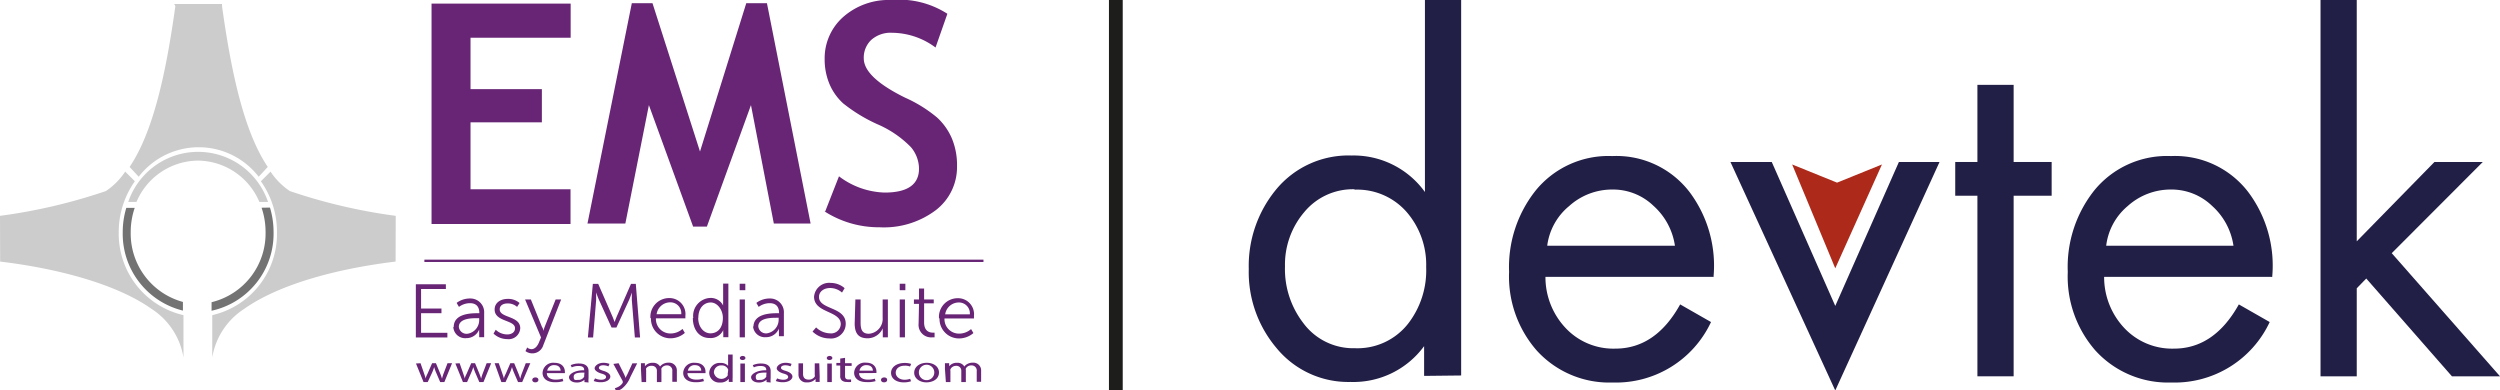 <svg id="Layer_1" data-name="Layer 1" xmlns="http://www.w3.org/2000/svg" viewBox="0 0 181.5 28.35"><defs><style>.cls-1,.cls-2{fill:#221f47;}.cls-1{fill-rule:evenodd;}.cls-3{fill:#ad291a;}.cls-4{fill:#737373;}.cls-5{fill:#cdcccc;}.cls-6{fill:#682576;}.cls-7{fill:none;stroke:#1d1d1b;stroke-miterlimit:10;}</style></defs><title>DEVTEK_logo</title><path class="cls-1" d="M134.43,453a4.58,4.58,0,0,0-3.66,1.67,5.88,5.88,0,0,0-1.39,3.93,6.41,6.41,0,0,0,1.32,4.1,4.51,4.51,0,0,0,3.76,1.84,4.67,4.67,0,0,0,3.85-1.77,6.32,6.32,0,0,0,1.32-4.12,5.84,5.84,0,0,0-1.42-4,4.77,4.77,0,0,0-3.78-1.62Zm5.05,13.55v-2.16h0a6.36,6.36,0,0,1-5.34,2.6,6.74,6.74,0,0,1-5.39-2.48,8.53,8.53,0,0,1-2-5.72,8.72,8.72,0,0,1,2-5.79,6.81,6.81,0,0,1,5.47-2.45,6.38,6.38,0,0,1,5.32,2.65h0v-14h2.63v27.32Z" transform="translate(-36.09 -439.26)"/><path class="cls-1" d="M160.44,459.36H148.29a5.38,5.38,0,0,0,1.46,3.71,4.75,4.75,0,0,0,3.61,1.5q2.93,0,4.71-3.21l2.24,1.28a7.62,7.62,0,0,1-7.15,4.39,7.11,7.11,0,0,1-5.51-2.33,8.16,8.16,0,0,1-2-5.7,8.92,8.92,0,0,1,1.93-5.91,6.81,6.81,0,0,1,5.56-2.5,6.69,6.69,0,0,1,5.64,2.65,8.91,8.91,0,0,1,1.71,6.14Zm-12-2.26h9.25a4.82,4.82,0,0,0-1.56-2.9,4.23,4.23,0,0,0-3-1.18,4.65,4.65,0,0,0-3.12,1.2,4.45,4.45,0,0,0-1.59,2.87Z" transform="translate(-36.09 -439.26)"/><polygon class="cls-2" points="128.63 11.76 133.24 22.21 137.86 11.76 140.81 11.76 133.24 28.35 125.63 11.76 128.63 11.76 128.63 11.76"/><polygon class="cls-2" points="146.19 14.21 146.19 27.32 143.56 27.32 143.56 14.21 141.95 14.21 141.95 11.76 143.56 11.76 143.56 6.16 146.19 6.16 146.19 11.76 148.95 11.76 148.95 14.21 146.19 14.21 146.19 14.21"/><path class="cls-1" d="M201,459.36H188.85a5.39,5.39,0,0,0,1.46,3.71,4.76,4.76,0,0,0,3.61,1.5q2.92,0,4.71-3.21l2.24,1.28a7.62,7.62,0,0,1-7.15,4.39,7.12,7.12,0,0,1-5.51-2.33,8.15,8.15,0,0,1-2-5.7,8.93,8.93,0,0,1,1.92-5.91,6.81,6.81,0,0,1,5.57-2.5,6.69,6.69,0,0,1,5.64,2.65,8.9,8.9,0,0,1,1.71,6.14Zm-12-2.26h9.24a4.82,4.82,0,0,0-1.56-2.9,4.24,4.24,0,0,0-3-1.18,4.66,4.66,0,0,0-3.12,1.2A4.44,4.44,0,0,0,189,457.1Z" transform="translate(-36.09 -439.26)"/><polygon class="cls-2" points="171.1 0 171.1 17.52 176.74 11.76 180.25 11.76 173.64 18.38 181.5 27.32 178.01 27.32 171.79 20.22 171.1 20.93 171.1 27.32 168.47 27.32 168.47 0 171.1 0 171.1 0"/><polygon class="cls-3" points="130.11 11.94 133.24 19.48 136.63 11.94 133.37 13.26 130.11 11.94 130.11 11.94"/><path class="cls-4" d="M49.37,461.18a5.14,5.14,0,0,1-3.79-5.06,5.46,5.46,0,0,1,.29-1.77h-.61a6.12,6.12,0,0,0-.26,1.77,5.74,5.74,0,0,0,4.37,5.69Z" transform="translate(-36.09 -439.26)"/><path class="cls-4" d="M55.08,454.34a5.46,5.46,0,0,1,.29,1.77,5.13,5.13,0,0,1-3.92,5.09v.62a5.72,5.72,0,0,0,4.5-5.72,6.13,6.13,0,0,0-.26-1.77Z" transform="translate(-36.09 -439.26)"/><path class="cls-5" d="M50.48,450.92a4.89,4.89,0,0,1,4.44,3h.63a5.36,5.36,0,0,0-10.15,0H46a4.89,4.89,0,0,1,4.44-3" transform="translate(-36.09 -439.26)"/><path class="cls-5" d="M36.09,454.93a40.2,40.2,0,0,0,7.69-1.8,5.12,5.12,0,0,0,1.4-1.41l.7.7a6.39,6.39,0,0,0-1.17,3.72,6.06,6.06,0,0,0,4.7,6l0,3.07a5.2,5.2,0,0,0-2.31-3.52c-2.57-1.82-6.84-2.94-11-3.44Z" transform="translate(-36.09 -439.26)"/><path class="cls-5" d="M48.74,439.55h3.47v.16c.67,4.81,1.59,9.1,3.32,11.67l-.66.71h0a5.5,5.5,0,0,0-8.71,0h0l-.66-.71c1.73-2.57,2.65-6.86,3.32-11.67Z" transform="translate(-36.09 -439.26)"/><path class="cls-5" d="M64.82,454.93a40.21,40.21,0,0,1-7.69-1.8,5.12,5.12,0,0,1-1.4-1.41l-.7.7a6.39,6.39,0,0,1,1.17,3.72,6.06,6.06,0,0,1-4.7,6l0,3.07a5.2,5.2,0,0,1,2.31-3.52c2.57-1.82,6.84-2.94,11-3.44Z" transform="translate(-36.09 -439.26)"/><rect class="cls-6" x="30.81" y="18.85" width="40.59" height="0.17"/><path class="cls-6" d="M95.08,463.33a1.75,1.75,0,0,0,1.22.5,1.07,1.07,0,0,0,1.19-1.07c0-1.25-1.94-1-1.94-1.94,0-.41.37-.65.81-.65a1.31,1.31,0,0,1,.86.33l.19-.32a1.54,1.54,0,0,0-1-.38,1.1,1.1,0,0,0-1.22,1c0,1.21,1.94,1,1.94,2a.7.7,0,0,1-.79.66,1.5,1.5,0,0,1-1-.43Zm-16.31.43h.38l.22-2.72c0-.21,0-.55,0-.55h0s.12.36.21.55l.91,2h.35l.92-2c.09-.2.2-.54.2-.54h0s0,.33,0,.54l.22,2.72h.38l-.31-3.89H81.9l-1,2.29c-.09.2-.19.48-.19.48h0s-.1-.28-.19-.48l-1-2.29h-.39Zm-12.49,0h2.29v-.34H66.66V462h1.48v-.34H66.66v-1.42h1.8v-.34H66.28Z" transform="translate(-36.09 -439.26)"/><path class="cls-6" d="M104.71,462.08a1,1,0,0,1,1-.86.79.79,0,0,1,.79.86Zm-.41.29a1.41,1.41,0,0,0,1.46,1.46,1.6,1.6,0,0,0,1-.39l-.17-.29a1.3,1.3,0,0,1-.85.33,1.05,1.05,0,0,1-1.08-1.1h2.14c0-.06,0-.13,0-.19a1.16,1.16,0,0,0-1.16-1.28,1.36,1.36,0,0,0-1.38,1.46m-1.48.38a.91.91,0,0,0,1,1h.16v-.34h-.13c-.22,0-.63-.09-.63-.74v-1.39h.7V461h-.7v-.79h-.37V461h-.37v.32h.37Zm-1.37,1h.38V461h-.38Zm0-3.42h.41v-.47h-.41Zm-3.27,2.41c0,.73.28,1.08.94,1.08a1.21,1.21,0,0,0,1.1-.73h0a1.15,1.15,0,0,0,0,.22v.44h.37V461h-.38v1.33a1.08,1.08,0,0,1-1,1.16c-.54,0-.6-.39-.6-.82V461h-.38Zm-7,.23c0-.62.89-.64,1.32-.64h.16v.13a1,1,0,0,1-.85,1,.56.56,0,0,1-.63-.53m-.38,0a.86.86,0,0,0,.94.81,1,1,0,0,0,.94-.63h0a1.49,1.49,0,0,0,0,.23v.33H93V462a1,1,0,0,0-1-1.07,1.62,1.62,0,0,0-1,.32l.17.29a1.36,1.36,0,0,1,.79-.27c.39,0,.69.18.69.72V462h-.17c-.53,0-1.69.06-1.69,1m-1,.75h.38V461h-.38Zm0-3.42h.41v-.47h-.41Zm-3,2c0-.71.41-1.11.9-1.11s.88.55.88,1.11c0,.8-.43,1.13-.9,1.13s-.89-.44-.89-1.12m-.39,0c0,.86.47,1.46,1.21,1.46a1,1,0,0,0,1-.58h0a1.05,1.05,0,0,0,0,.2v.32h.37v-3.89h-.38v1.38a1.36,1.36,0,0,0,0,.21h0a1,1,0,0,0-.91-.55,1.3,1.3,0,0,0-1.26,1.46m-2.66-.28a1,1,0,0,1,1-.86.79.79,0,0,1,.79.86Zm-.41.29a1.41,1.41,0,0,0,1.46,1.46,1.6,1.6,0,0,0,1-.39l-.17-.29a1.3,1.3,0,0,1-.85.33,1.05,1.05,0,0,1-1.08-1.1h2.14c0-.06,0-.13,0-.19a1.16,1.16,0,0,0-1.16-1.28,1.36,1.36,0,0,0-1.38,1.46m-8.93,2.09-.14.3a.83.83,0,0,0,1.29-.42L76.83,461h-.4l-.8,2a2.65,2.65,0,0,0-.09.29h0s0-.15-.1-.29l-.81-2h-.42l1.16,2.76-.17.4c-.11.25-.29.45-.53.45a.6.6,0,0,1-.33-.13m-2.42-1a1.45,1.45,0,0,0,1,.4.84.84,0,0,0,.94-.79c0-.92-1.49-.73-1.49-1.37,0-.3.27-.43.56-.43a1,1,0,0,1,.7.25l.18-.28a1.25,1.25,0,0,0-.86-.3c-.51,0-.95.27-.95.77,0,.91,1.48.74,1.48,1.36,0,.29-.25.45-.56.45a1.21,1.21,0,0,1-.84-.34ZM69.4,463c0-.62.89-.64,1.32-.64h.16v.13a1,1,0,0,1-.85,1,.56.56,0,0,1-.63-.53M69,463a.86.86,0,0,0,.94.81,1,1,0,0,0,.94-.63h0a1.48,1.48,0,0,0,0,.23v.33h.36V462a1,1,0,0,0-1-1.07,1.62,1.62,0,0,0-1,.32l.17.29a1.36,1.36,0,0,1,.79-.27c.39,0,.69.18.69.72V462h-.17c-.53,0-1.69.06-1.69,1" transform="translate(-36.09 -439.26)"/><path class="cls-6" d="M96,454.61l1-2.55a5.74,5.74,0,0,0,3.31,1.18q2.5,0,2.5-1.74a2.46,2.46,0,0,0-.59-1.56,7.57,7.57,0,0,0-2.43-1.66,11.6,11.6,0,0,1-2.48-1.51,4,4,0,0,1-1-1.41,4.61,4.61,0,0,1-.35-1.81,4,4,0,0,1,1.36-3.07,5,5,0,0,1,3.48-1.22,6.48,6.48,0,0,1,4.07,1l-.86,2.45a5.33,5.33,0,0,0-3.15-1.07,2.11,2.11,0,0,0-1.52.52,1.77,1.77,0,0,0-.54,1.34q0,1.37,3,2.85a9.84,9.84,0,0,1,2.32,1.44,4.4,4.4,0,0,1,1.08,1.53,5,5,0,0,1,.37,2,3.94,3.94,0,0,1-1.53,3.19,6.26,6.26,0,0,1-4.1,1.25,7.3,7.3,0,0,1-4-1.16m-1,.89H92.27l-1.66-8.6-3.2,8.82h-1l-3.21-8.82-1.71,8.6H78.74l3.22-16h1.5l3.45,10.77,3.36-10.77h1.5ZM70.25,442v3.73h5.18v2.41H70.25V453h7.26v2.52H67.42v-16h10.1V442Z" transform="translate(-36.09 -439.26)"/><path class="cls-6" d="M66.62,465.63l.24.69c.05.15.1.29.14.43h0c0-.14.1-.28.16-.43l.3-.69h.28l.28.68a4.56,4.56,0,0,1,.16.44h0a3.21,3.21,0,0,1,.14-.44l.26-.68h.33L68.35,467h-.3l-.28-.65a3.62,3.62,0,0,1-.16-.44h0a3.23,3.23,0,0,1-.17.45l-.3.64h-.3l-.55-1.35Z" transform="translate(-36.09 -439.26)"/><path class="cls-6" d="M69.46,465.63l.24.69c.05.15.1.29.14.43h0c0-.14.1-.28.16-.43l.3-.69h.28l.28.68a4.56,4.56,0,0,1,.16.44h0a3.21,3.21,0,0,1,.14-.44l.26-.68h.33L71.19,467h-.3l-.28-.65a3.62,3.62,0,0,1-.16-.44h0a3.23,3.23,0,0,1-.17.45L70,467h-.3l-.55-1.35Z" transform="translate(-36.09 -439.26)"/><path class="cls-6" d="M72.3,465.63l.24.69c.05.15.1.29.14.43h0c0-.14.1-.28.16-.43l.3-.69h.28l.28.68a4.56,4.56,0,0,1,.16.44h0a3.19,3.19,0,0,1,.14-.44l.26-.68h.33L74,467h-.3l-.28-.65a3.62,3.62,0,0,1-.16-.44h0a3.23,3.23,0,0,1-.17.45l-.3.64h-.3L72,465.63Z" transform="translate(-36.09 -439.26)"/><path class="cls-6" d="M74.73,466.84c0-.1.09-.18.23-.18s.22.07.22.18-.09.18-.23.18S74.73,466.94,74.73,466.84Z" transform="translate(-36.09 -439.26)"/><path class="cls-6" d="M75.79,466.35c0,.33.3.47.63.47a1.59,1.59,0,0,0,.51-.07l.06.18a2,2,0,0,1-.61.08c-.57,0-.9-.27-.9-.68a.77.77,0,0,1,.86-.73c.6,0,.76.39.76.64a.68.68,0,0,1,0,.11Zm1-.18c0-.16-.09-.4-.46-.4a.48.48,0,0,0-.51.4Z" transform="translate(-36.09 -439.26)"/><path class="cls-6" d="M78.52,467l0-.17h0a.79.79,0,0,1-.56.2c-.37,0-.56-.19-.56-.39s.39-.51,1.1-.5v0c0-.11,0-.31-.42-.31a1.17,1.17,0,0,0-.48.1l-.08-.16a1.46,1.46,0,0,1,.6-.12c.56,0,.7.28.7.55v.51a1.41,1.41,0,0,0,0,.32Zm0-.69c-.36,0-.78,0-.78.3s.14.23.32.23a.47.47,0,0,0,.44-.23.2.2,0,0,0,0-.08Z" transform="translate(-36.09 -439.26)"/><path class="cls-6" d="M79.29,466.73a1.11,1.11,0,0,0,.44.1c.24,0,.36-.09.36-.2s-.09-.18-.34-.25-.49-.22-.49-.38.24-.4.63-.4a1.18,1.18,0,0,1,.45.08l-.08.18a.91.91,0,0,0-.38-.08c-.2,0-.31.08-.31.18s.11.16.35.23.48.21.48.41-.25.41-.69.41a1.36,1.36,0,0,1-.52-.09Z" transform="translate(-36.09 -439.26)"/><path class="cls-6" d="M81,465.63l.4.8.12.28h0c0-.08.07-.18.12-.28l.36-.79h.35l-.5,1a2,2,0,0,1-.63.85,1.06,1.06,0,0,1-.41.16l-.08-.21a1,1,0,0,0,.29-.12.82.82,0,0,0,.28-.27.15.15,0,0,0,0-.06.17.17,0,0,0,0-.06l-.68-1.25Z" transform="translate(-36.09 -439.26)"/><path class="cls-6" d="M82.62,466a3.58,3.58,0,0,0,0-.37h.29l0,.22h0a.69.69,0,0,1,.58-.25.56.56,0,0,1,.52.27h0a.65.65,0,0,1,.21-.18.79.79,0,0,1,.41-.1.56.56,0,0,1,.6.59v.8h-.33v-.77a.37.37,0,0,0-.4-.42.43.43,0,0,0-.39.22.31.31,0,0,0,0,.12V467h-.33v-.81a.35.35,0,0,0-.38-.37A.45.45,0,0,0,83,466a.26.26,0,0,0,0,.12V467h-.33Z" transform="translate(-36.09 -439.26)"/><path class="cls-6" d="M86,466.35c0,.33.3.47.63.47a1.59,1.59,0,0,0,.51-.07l.06.18a2,2,0,0,1-.61.08c-.57,0-.9-.27-.9-.68a.77.77,0,0,1,.86-.73c.6,0,.76.39.76.64a.68.68,0,0,1,0,.11Zm1-.18c0-.16-.09-.4-.46-.4a.48.48,0,0,0-.51.4Z" transform="translate(-36.09 -439.26)"/><path class="cls-6" d="M89.28,465v1.64a3.24,3.24,0,0,0,0,.35H89l0-.23h0a.74.74,0,0,1-.63.27.72.72,0,0,1-.79-.69.75.75,0,0,1,.82-.73.69.69,0,0,1,.55.21h0V465Zm-.33,1.18a.32.32,0,0,0,0-.1.48.48,0,0,0-.48-.29.51.51,0,0,0-.55.52.55.55,0,0,0,1,.21.32.32,0,0,0,0-.11Z" transform="translate(-36.09 -439.26)"/><path class="cls-6" d="M90.21,465.25c0,.08-.08.15-.21.15s-.2-.07-.2-.15.09-.15.21-.15S90.21,465.17,90.21,465.25ZM89.84,467v-1.35h.33V467Z" transform="translate(-36.09 -439.26)"/><path class="cls-6" d="M91.74,467l0-.17h0a.79.79,0,0,1-.56.2c-.37,0-.56-.19-.56-.39s.39-.51,1.1-.5v0c0-.11,0-.31-.42-.31a1.17,1.17,0,0,0-.48.1l-.08-.16a1.46,1.46,0,0,1,.6-.12c.56,0,.7.28.7.55v.51a1.42,1.42,0,0,0,0,.32Zm0-.69c-.36,0-.78,0-.78.3s.14.23.32.23a.47.47,0,0,0,.44-.23.2.2,0,0,0,0-.08Z" transform="translate(-36.09 -439.26)"/><path class="cls-6" d="M92.51,466.73a1.11,1.11,0,0,0,.44.1c.24,0,.36-.09.36-.2s-.09-.18-.34-.25-.49-.22-.49-.38.24-.4.63-.4a1.18,1.18,0,0,1,.45.08l-.08.18a.91.91,0,0,0-.38-.08c-.2,0-.31.08-.31.18s.11.16.35.23.48.21.48.41-.25.41-.69.41a1.36,1.36,0,0,1-.52-.09Z" transform="translate(-36.09 -439.26)"/><path class="cls-6" d="M95.6,466.62a3.56,3.56,0,0,0,0,.37h-.3l0-.22h0a.76.76,0,0,1-.61.25.56.56,0,0,1-.63-.59v-.79h.33v.75c0,.26.11.43.41.43a.5.5,0,0,0,.44-.22.28.28,0,0,0,0-.13v-.83h.33Z" transform="translate(-36.09 -439.26)"/><path class="cls-6" d="M96.52,465.25c0,.08-.08.15-.21.15s-.2-.07-.2-.15.09-.15.21-.15S96.52,465.17,96.52,465.25ZM96.15,467v-1.35h.33V467Z" transform="translate(-36.09 -439.26)"/><path class="cls-6" d="M97.44,465.24v.39h.48v.19h-.48v.73c0,.17.06.26.25.26l.19,0,0,.18a1.09,1.09,0,0,1-.3,0,.56.56,0,0,1-.36-.1.41.41,0,0,1-.13-.35v-.74h-.28v-.19h.28v-.32Z" transform="translate(-36.09 -439.26)"/><path class="cls-6" d="M98.46,466.35c0,.33.3.47.63.47a1.59,1.59,0,0,0,.51-.07l.06.18A2,2,0,0,1,99,467c-.57,0-.9-.27-.9-.68a.77.77,0,0,1,.86-.73c.6,0,.76.39.76.64a.7.7,0,0,1,0,.11Zm1-.18c0-.16-.09-.4-.46-.4a.48.48,0,0,0-.51.4Z" transform="translate(-36.09 -439.26)"/><path class="cls-6" d="M100.05,466.84c0-.1.09-.18.23-.18s.22.07.22.18-.09.18-.23.18S100.05,466.94,100.05,466.84Z" transform="translate(-36.09 -439.26)"/><path class="cls-6" d="M102.23,466.94a1.61,1.61,0,0,1-.53.08c-.55,0-.92-.28-.92-.69s.39-.72,1-.72a1.47,1.47,0,0,1,.46.07l-.08.19a1,1,0,0,0-.39-.06c-.42,0-.65.23-.65.51s.27.51.64.51a1.24,1.24,0,0,0,.41-.07Z" transform="translate(-36.09 -439.26)"/><path class="cls-6" d="M104.26,466.3c0,.5-.47.72-.92.72s-.88-.27-.88-.7.4-.72.91-.72S104.26,465.88,104.26,466.3Zm-1.46,0a.56.56,0,0,0,1.12,0,.56.56,0,0,0-1.12,0Z" transform="translate(-36.09 -439.26)"/><path class="cls-6" d="M104.69,466a3.58,3.58,0,0,0,0-.37H105l0,.22h0a.69.69,0,0,1,.58-.25.56.56,0,0,1,.52.27h0a.65.65,0,0,1,.21-.18.79.79,0,0,1,.41-.1.56.56,0,0,1,.6.59v.8H107v-.77a.37.37,0,0,0-.4-.42.43.43,0,0,0-.39.22.31.31,0,0,0,0,.12V467h-.33v-.81a.35.35,0,0,0-.38-.37.45.45,0,0,0-.41.25.26.26,0,0,0,0,.12V467h-.33Z" transform="translate(-36.09 -439.26)"/><line class="cls-7" x1="81.01" x2="81.01" y2="28.35"/></svg>